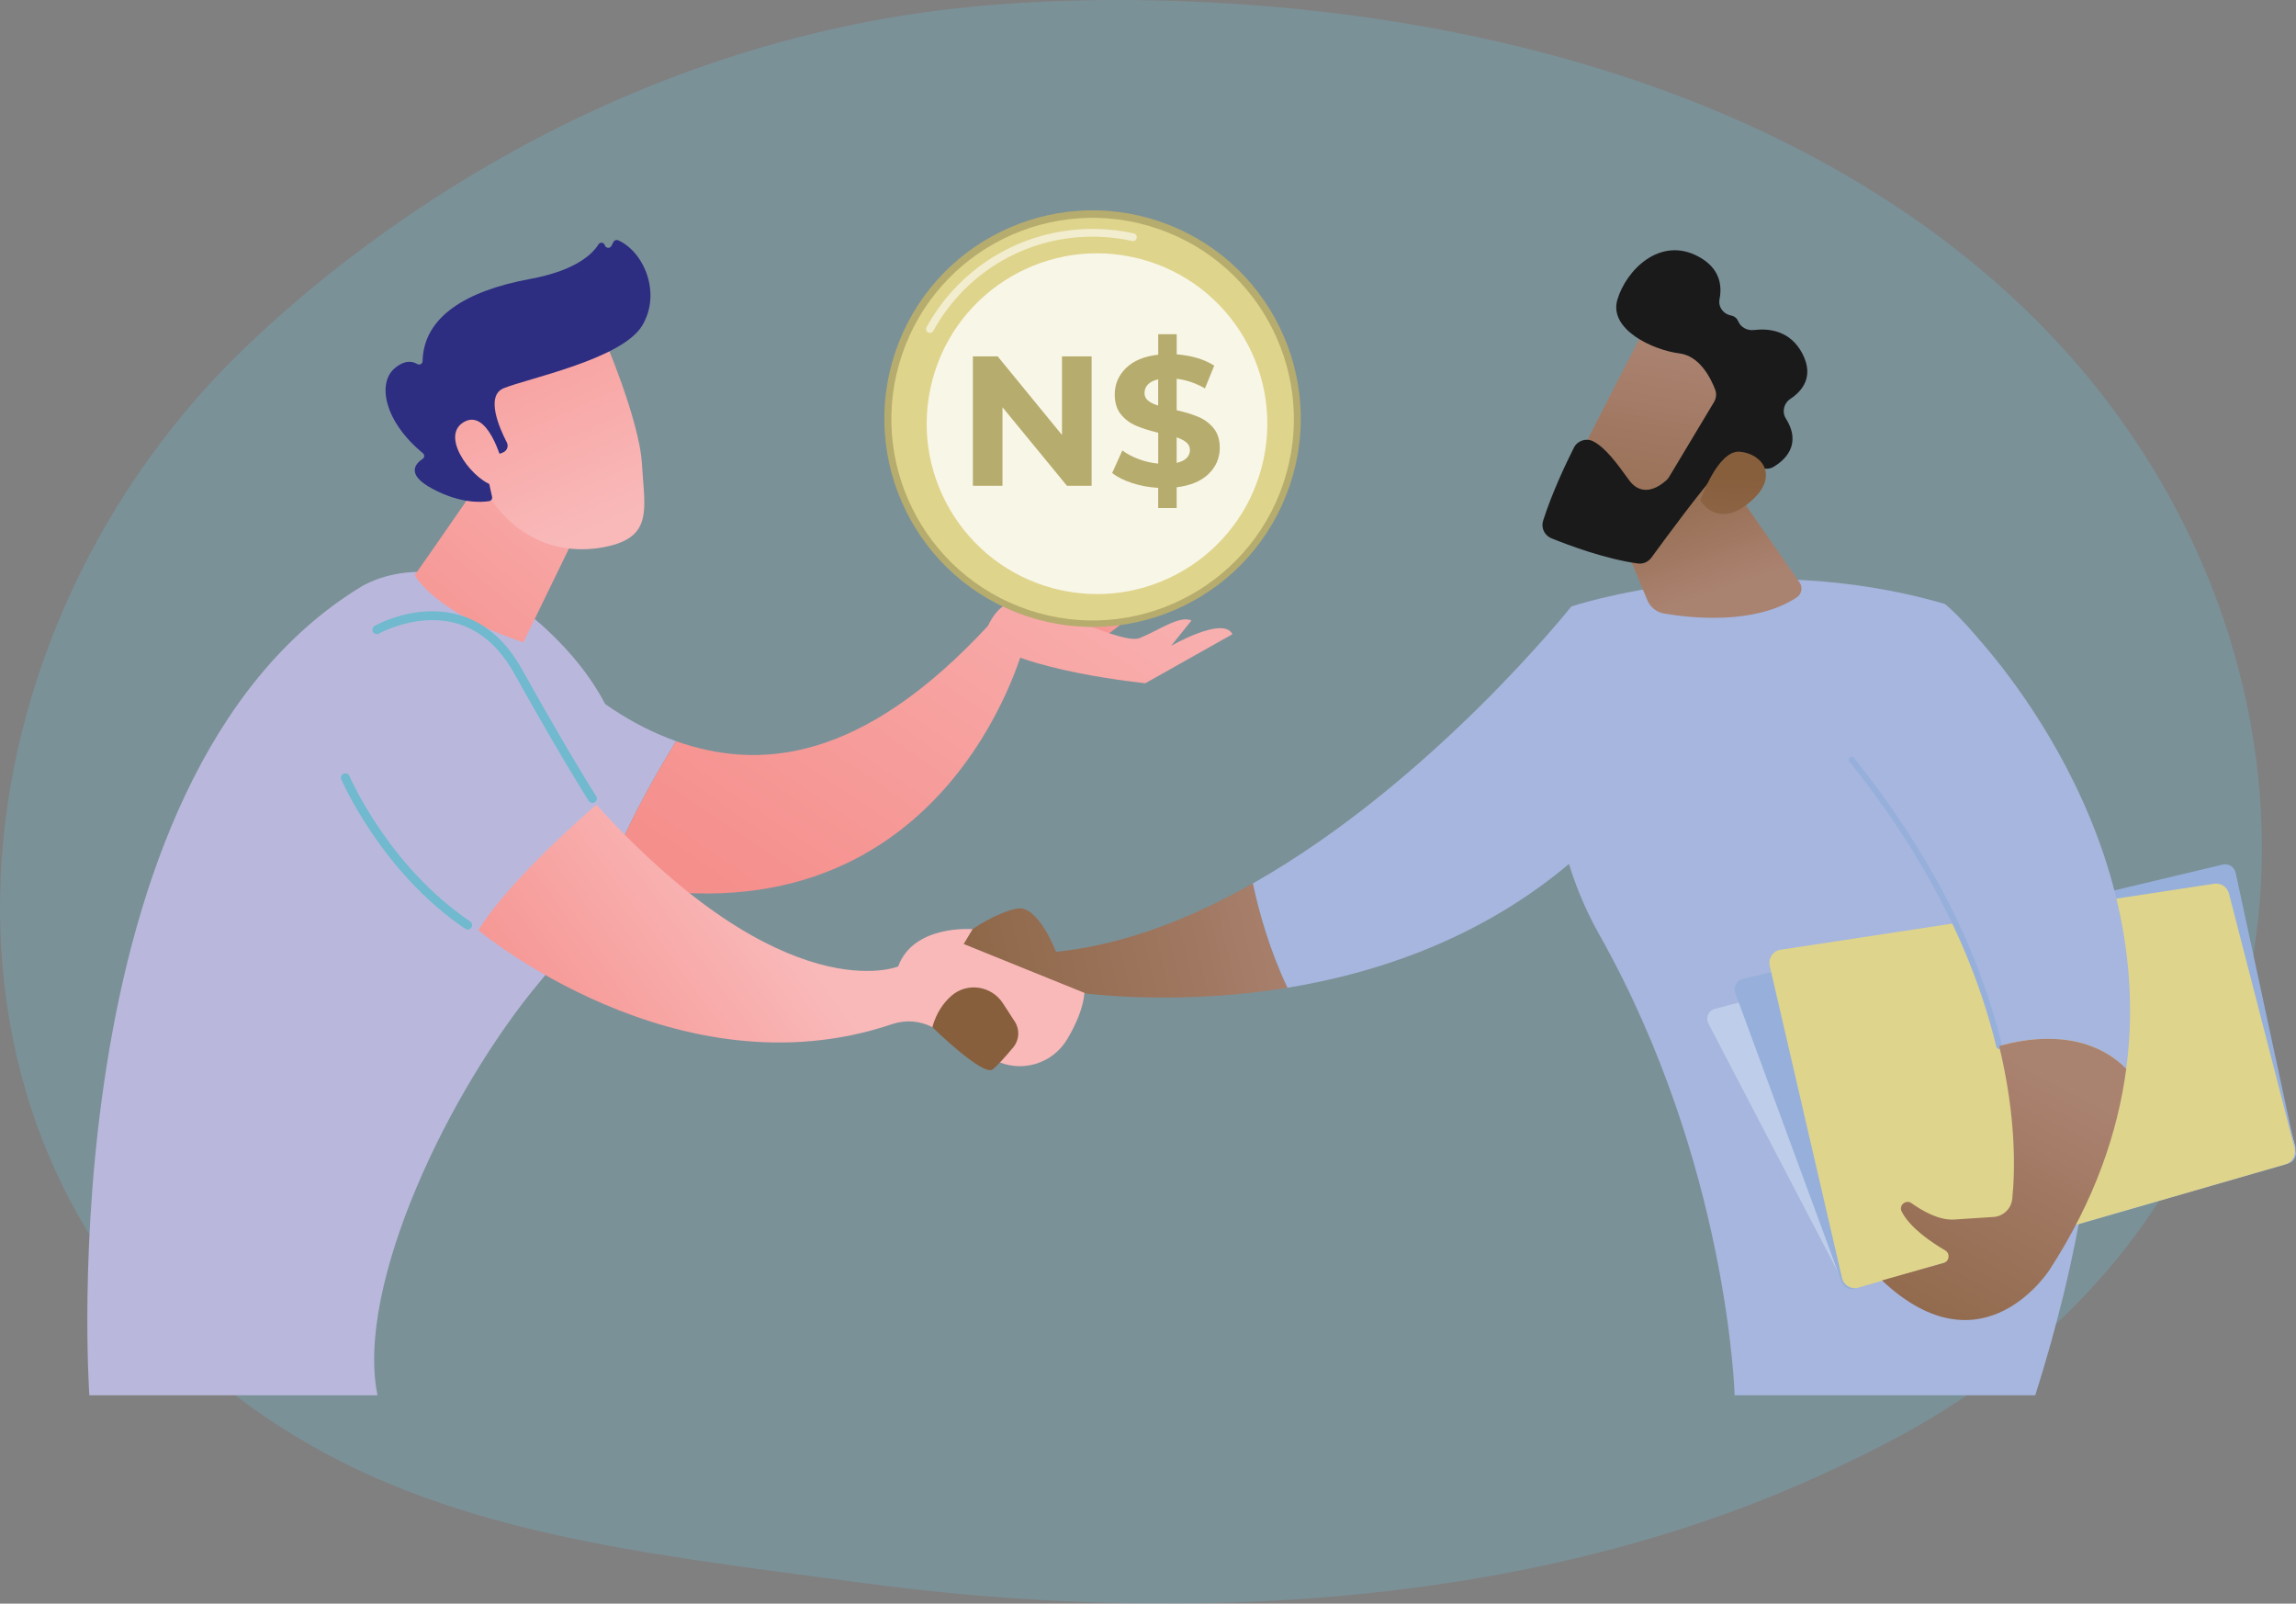 <?xml version="1.0" encoding="utf-8"?>
<!-- Generator: Adobe Illustrator 24.2.1, SVG Export Plug-In . SVG Version: 6.00 Build 0)  -->
<svg version="1.1" id="Layer_1" xmlns="http://www.w3.org/2000/svg" xmlns:xlink="http://www.w3.org/1999/xlink" x="0px" y="0px"
	 viewBox="0 0 781.39 545.59" style="enable-background:new 0 0 781.39 545.59;" xml:space="preserve">
<rect x="0" y="0" width="781.39" height="545.59" fill="#808080" stroke="none"/>
<style type="text/css">
	.st0{opacity:0.3;fill:#70B9CE;}
	.st1{fill:url(#SVGID_1_);}
	.st2{fill:#A6B6DE;}
	.st3{fill:#B9B8DC;}
	.st4{fill:url(#SVGID_2_);}
	.st5{fill:url(#SVGID_3_);}
	.st6{fill:url(#SVGID_4_);}
	.st7{fill:url(#SVGID_5_);}
	.st8{fill:url(#SVGID_6_);}
	.st9{fill:#70B9CE;}
	.st10{fill:url(#SVGID_7_);}
	.st11{fill:url(#SVGID_8_);}
	.st12{fill:url(#SVGID_9_);}
	.st13{fill:url(#SVGID_10_);}
	.st14{fill:url(#SVGID_11_);}
	.st15{fill:#BECDE9;}
	.st16{fill:#96B0DB;}
	.st17{fill:#DFD48C;}
	.st18{fill:url(#SVGID_12_);}
	.st19{fill:url(#SVGID_13_);}
	.st20{fill:#1A1A1A;}
	.st21{fill:url(#SVGID_14_);}
	.st22{fill:#B6AC6D;}
	.st23{opacity:0.58;fill:#FFFFFF;}
	.st24{opacity:0.78;fill:#FFFFFF;}
</style>
<g>
	<g>
		<path class="st0" d="M677.17,469.22c-20.04,14.73-37.97,23.39-51.69,29.93c-133.87,63.76-286.9,45.38-334.22,39.1
			c-76.33-10.13-140.77-17.28-196.13-52.96C-30.67,404.22-24.55,235.1,71.57,130.34C82.97,117.91,178.95,16.43,332.32,2.13
			c3.75-0.35,6.55-0.55,9-0.73C365.04-0.4,512.06-9.85,631.94,61.79c17.16,10.25,44.78,28.75,70.38,56.96
			C795.96,221.9,796.25,381.66,677.17,469.22z"/>
		<g>
			<g>
				<linearGradient id="SVGID_1_" gradientUnits="userSpaceOnUse" x1="445.832" y1="309.845" x2="300.089" y2="344.396">
					<stop  offset="0" style="stop-color:#AA8270"/>
					<stop  offset="0.989" style="stop-color:#875F3D"/>
				</linearGradient>
				<path class="st1" d="M359.39,323.83c0,0-6.15-16.2-13.34-14.71c-7.19,1.48-15.05,7-15.05,7l-11.55,15.61
					c0,0,32.41,12.77,43.81,5.45c0,0,33.1,5.72,74.91-1.14c-6.05-12.78-9.66-25.57-11.78-35.5
					C405.22,312.54,382.41,321.49,359.39,323.83z"/>
				<path class="st2" d="M534.74,206.36c0,0-47.4,59.7-108.35,94.2c2.12,9.93,5.72,22.72,11.78,35.5
					c31.62-5.19,68.21-17.57,99.24-45.09L534.74,206.36z"/>
			</g>
			<path class="st3" d="M179.51,214.25l2.94,79.03c8.36,2.88,16.32,5.11,23.89,6.78c4.74-15.26,15.18-33.99,23.72-47.91
				C198.66,241.05,179.51,214.25,179.51,214.25z"/>
			<linearGradient id="SVGID_2_" gradientUnits="userSpaceOnUse" x1="367.697" y1="125.883" x2="247.709" y2="302.409">
				<stop  offset="0" style="stop-color:#F9B9B9"/>
				<stop  offset="1" style="stop-color:#F58F8C"/>
			</linearGradient>
			<path class="st4" d="M336.26,212.91c-43.07,46.5-77.93,49.24-106.2,39.25c-8.55,13.92-18.98,32.65-23.72,47.91
				c115.02,25.36,142.1-80.38,142.1-80.38L336.26,212.91z"/>
			<linearGradient id="SVGID_3_" gradientUnits="userSpaceOnUse" x1="390.399" y1="183.029" x2="362.93" y2="211.718">
				<stop  offset="0" style="stop-color:#F9B9B9"/>
				<stop  offset="1" style="stop-color:#F58F8C"/>
			</linearGradient>
			<path class="st5" d="M345,207.97c0,0,4.96-5.33,14.14-3.65c9.18,1.67,17.36,4.86,23.08,0c5.72-4.86,7.73,1.66,7.73,1.66
				L372.82,219L345,207.97z"/>
			<linearGradient id="SVGID_4_" gradientUnits="userSpaceOnUse" x1="415.64" y1="158.471" x2="295.653" y2="334.996">
				<stop  offset="0" style="stop-color:#F9B9B9"/>
				<stop  offset="1" style="stop-color:#F58F8C"/>
			</linearGradient>
			<path class="st6" d="M334.75,217.07c0,0,3.4-14.21,13.64-12.27c10.24,1.95,33.5,14.6,39.5,12.27c5.99-2.33,13.66-7.91,17.59-5.94
				l-6.93,8.61c0,0,17.81-10.27,20.87-3.96l-29.63,16.67C389.8,232.46,346.45,228.12,334.75,217.07z"/>
			<path class="st3" d="M30.41,474.71c0,0-14.7-209.81,92.44-275.05c0,0,29.95-19.77,67.27,18.52
				c37.32,38.29,25.3,78.08-6.02,115.36c-31.32,37.28-63.22,103.89-55.63,141.17H30.41z"/>
			<linearGradient id="SVGID_5_" gradientUnits="userSpaceOnUse" x1="222.971" y1="125.555" x2="132.509" y2="234.863">
				<stop  offset="0" style="stop-color:#F9B9B9"/>
				<stop  offset="1" style="stop-color:#F58F8C"/>
			</linearGradient>
			<path class="st7" d="M176.84,142.52c-0.03,2.5-35.7,53.17-35.7,53.17s6.4,12.61,36.97,22.85l26.39-54.25L176.84,142.52z"/>
			<linearGradient id="SVGID_6_" gradientUnits="userSpaceOnUse" x1="272.123" y1="322.66" x2="185.822" y2="386.116">
				<stop  offset="0" style="stop-color:#F9B9B9"/>
				<stop  offset="1" style="stop-color:#F58F8C"/>
			</linearGradient>
			<path class="st8" d="M162.81,316.49c0,0,67.68,56.69,140.77,31.95c4.53-1.53,9.49-1.2,13.72,1.03l21.01,11.1
				c8.82,4.66,19.74,1.6,24.86-6.96c2.92-4.88,5.41-10.46,5.91-15.8l-41.11-16.64l3.03-5.04c0,0-20.07-1.7-25.33,12.69
				c0,0-38.24,15.9-102.72-55.02C202.95,273.79,173.69,298.67,162.81,316.49z"/>
			<path class="st9" d="M159.17,316.25c-0.29,0-0.58-0.08-0.84-0.26c-28.58-19.31-42.03-50.48-42.16-50.8
				c-0.32-0.76,0.03-1.64,0.79-1.96c0.76-0.32,1.64,0.03,1.96,0.79c0.13,0.3,13.25,30.68,41.08,49.48c0.69,0.46,0.87,1.39,0.4,2.08
				C160.12,316.01,159.65,316.25,159.17,316.25z"/>
			<path class="st9" d="M201.62,273.17c-0.49,0-0.97-0.24-1.26-0.69c-0.09-0.13-8.8-13.7-25.39-43.4
				c-5.05-9.05-11.68-14.77-19.71-17.02c-13.31-3.73-26.15,3.42-26.28,3.49c-0.72,0.41-1.63,0.16-2.04-0.56
				c-0.41-0.72-0.16-1.63,0.56-2.04c0.57-0.32,14.01-7.83,28.54-3.78c8.83,2.47,16.08,8.67,21.54,18.45
				c16.53,29.61,25.2,43.11,25.29,43.24c0.45,0.7,0.25,1.62-0.45,2.07C202.18,273.09,201.89,273.17,201.62,273.17z"/>
			<g>
				<linearGradient id="SVGID_7_" gradientUnits="userSpaceOnUse" x1="202.643" y1="180.117" x2="154.9" y2="73.322">
					<stop  offset="0" style="stop-color:#F9B9B9"/>
					<stop  offset="1" style="stop-color:#F58F8C"/>
				</linearGradient>
				<path class="st10" d="M204.93,113.48c0,0,12.69,29.16,13.55,44.46c0.85,15.31,4.15,25.24-13.55,28.32
					c-17.7,3.08-32.6-5.73-40.68-20.98c0,0-12.65-23.49-9.82-33.11C157.27,122.55,204.93,113.48,204.93,113.48z"/>
				<linearGradient id="SVGID_8_" gradientUnits="userSpaceOnUse" x1="214.801" y1="-43.645" x2="190.774" y2="56.706">
					<stop  offset="0" style="stop-color:#201B59"/>
					<stop  offset="1" style="stop-color:#2D2D82"/>
				</linearGradient>
				<path class="st11" d="M170.29,154.32l1.01-0.44c1.28-0.57,1.83-2.09,1.19-3.34c-2.5-4.82-7.36-15.87-1.08-18.45
					c8.1-3.32,40.18-9.86,47.1-21.25c6.65-10.94,0.76-25.06-8.1-29.08c-0.59-0.27-1.29-0.06-1.6,0.52l-0.74,1.4
					c-0.51,0.96-1.92,0.81-2.22-0.23l0,0c-0.29-1-1.62-1.19-2.17-0.31c-2.13,3.41-7.87,8.93-23.23,11.76
					c-21.83,4.03-36.27,12.86-36.63,27.95c-0.02,0.96-1.04,1.49-1.86,0.99c-1.61-0.98-4.19-1.44-7.64,1.46
					c-6,5.04-3.54,18.12,9.6,28.88c0.62,0.51,0.62,1.49-0.06,1.93c-2.38,1.55-5.94,5.24,3.27,10.16c9.52,5.09,16.63,4.67,19.37,4.22
					c0.68-0.11,1.12-0.77,0.97-1.45l-2.92-13.26c-0.17-0.75,0.41-1.46,1.17-1.46H170.29z"/>
				<linearGradient id="SVGID_9_" gradientUnits="userSpaceOnUse" x1="179.446" y1="190.487" x2="131.702" y2="83.693">
					<stop  offset="0" style="stop-color:#F9B9B9"/>
					<stop  offset="1" style="stop-color:#F58F8C"/>
				</linearGradient>
				<path class="st12" d="M170.84,157.12c0,0-4.84-18.63-13.19-13.4c-8.35,5.22,4.33,20.87,11.05,21.57L170.84,157.12z"/>
			</g>
			<linearGradient id="SVGID_10_" gradientUnits="userSpaceOnUse" x1="384.684" y1="249.609" x2="338.197" y2="338.814">
				<stop  offset="0" style="stop-color:#AA8270"/>
				<stop  offset="0.989" style="stop-color:#875F3D"/>
			</linearGradient>
			<path class="st13" d="M317.3,349.48c0,0,17.2,16.82,20.52,14.37c1.18-0.87,4.16-4.04,7.05-7.56c2.04-2.49,2.25-6,0.5-8.7
				l-4.06-6.26c-3.87-5.96-12.14-7.22-17.5-2.55C321.11,341.14,318.66,344.55,317.3,349.48z"/>
			<path class="st2" d="M590.34,474.71c0,0-2.11-78.68-46.06-156.74c-13.75-24.42-18.64-52.83-14.35-80.52l4.81-31.1
				c0,0,60.32-20.41,127.17-0.86c0,0,92.7,73.51,30.75,269.22H590.34z"/>
			<linearGradient id="SVGID_11_" gradientUnits="userSpaceOnUse" x1="585.082" y1="201.263" x2="566.045" y2="144.152">
				<stop  offset="0" style="stop-color:#AA8270"/>
				<stop  offset="0.989" style="stop-color:#875F3D"/>
			</linearGradient>
			<path class="st14" d="M545.01,166.66l15.64,37.57c0.99,2.37,3.12,4.06,5.66,4.5c9.02,1.55,30.83,3.96,45.15-5.46
				c1.71-1.12,2.14-3.44,0.97-5.12l-28.89-41.48L545.01,166.66z"/>
			<g>
				<path class="st15" d="M583.58,343.24c-2.15,0.57-3.22,2.99-2.19,4.96l45.25,86.76c0.76,1.47,2.45,2.19,4.04,1.73l148.01-42.73
					c1.84-0.53,2.91-2.46,2.37-4.3l-25.49-88.26c-0.52-1.81-2.4-2.88-4.22-2.39L583.58,343.24z"/>
				<path class="st16" d="M593.13,333.05c-2.12,0.5-3.32,2.75-2.57,4.79l36.22,98.39c0.66,1.79,2.59,2.77,4.42,2.24l147.56-42.6
					c1.84-0.53,2.95-2.39,2.54-4.26l-20.45-94.69c-0.43-1.99-2.41-3.24-4.4-2.77L593.13,333.05z"/>
				<path class="st17" d="M605.98,323.12c-2.59,0.39-4.29,2.91-3.7,5.46l24.6,106.21c0.58,2.51,3.15,4.02,5.62,3.3l145.32-41.96
					c2.34-0.67,3.71-3.08,3.1-5.44l-22.35-86.7c-0.58-2.23-2.75-3.67-5.03-3.32L605.98,323.12z"/>
			</g>
			<path class="st2" d="M723.62,363.62c11.28-85.2-54.38-150.72-54.38-150.72l-39.07,45.54c29.66,36.97,43.76,70.85,50.2,97.45
				C688.91,353.41,709.48,349.48,723.62,363.62z"/>
			<path class="st16" d="M680.37,356.9c-0.45,0-0.86-0.31-0.97-0.76c-7.99-33-24.81-65.66-50.01-97.06
				c-0.35-0.43-0.28-1.06,0.15-1.4c0.43-0.35,1.06-0.28,1.4,0.15c25.38,31.63,42.33,64.55,50.39,97.84c0.13,0.54-0.2,1.08-0.74,1.21
				C680.53,356.89,680.45,356.9,680.37,356.9z"/>
			<linearGradient id="SVGID_12_" gradientUnits="userSpaceOnUse" x1="700.664" y1="367.616" x2="638.794" y2="486.598">
				<stop  offset="0" style="stop-color:#AA8270"/>
				<stop  offset="0.989" style="stop-color:#875F3D"/>
			</linearGradient>
			<path class="st18" d="M680.37,355.9c5.99,24.73,5.36,43.18,4.45,51.99c-0.34,3.32-3.01,5.91-6.34,6.15
				c-3.78,0.26-8.93,0.61-13.53,0.88c-5.06,0.29-10.67-2.91-14.43-5.58c-1.92-1.36-4.4,0.76-3.33,2.85
				c2.8,5.48,9.91,10.36,14.81,13.23c1.78,1.04,1.45,3.71-0.54,4.27l-20.96,5.94c34.44,32.45,57.18-3.86,57.18-3.86
				c15.2-23.49,23.06-46.46,25.94-68.16C709.48,349.48,688.91,353.41,680.37,355.9z"/>
			<g>
				
					<linearGradient id="SVGID_13_" gradientUnits="userSpaceOnUse" x1="2675.332" y1="3381.053" x2="2606.906" y2="3471.575" gradientTransform="matrix(-0.685 -0.728 -0.728 0.685 4865.518 -250.239)">
					<stop  offset="0" style="stop-color:#AA8270"/>
					<stop  offset="0.989" style="stop-color:#875F3D"/>
				</linearGradient>
				<path class="st19" d="M561.18,109.18c-0.66,0.62-27.72,53.77-27.72,53.77l30.68,14.81l33.14-46.56
					C597.27,131.19,572.18,98.83,561.18,109.18z"/>
				<path class="st20" d="M583.33,136.78l-15.3,25.5c-0.23,0.39-0.51,0.74-0.84,1.04c-1.82,1.7-8.05,6.63-12.87-0.09
					c-4.11-5.72-7.96-10.92-12.09-13.07c-2.41-1.25-5.38-0.25-6.6,2.17c-2.52,5-7.4,15.18-10.47,24.84
					c-0.77,2.42,0.48,5.02,2.83,5.97c6.21,2.52,18.49,7.07,29.38,8.57c1.79,0.25,3.56-0.51,4.63-1.97
					c4.69-6.42,17.9-24.36,22.4-28.85c4.19-4.17,11.92-2.6,15.4-1.6c1.32,0.38,2.73,0.2,3.91-0.51c3.53-2.13,9.7-7.43,4.06-16.4
					c-1.4-2.23-0.69-5.2,1.51-6.65c3.95-2.6,8.23-7.47,4.15-15.36c-4.13-7.99-11.5-8.7-16.53-8.09c-2.22,0.27-4.48-0.89-5.33-2.96
					c-0.38-0.92-1.13-1.71-2.52-1.99c-2.63-0.53-4.36-2.94-3.84-5.58c0.89-4.52,0.22-10.39-7-14.36
					c-13.24-7.28-24.83,4.58-27.78,14.59c-2.95,10.01,11.85,17.08,21.16,18.26c6.84,0.87,10.59,8.33,12.1,12.23
					C584.25,133.89,584.11,135.47,583.33,136.78z"/>
				
					<linearGradient id="SVGID_14_" gradientUnits="userSpaceOnUse" x1="2575.115" y1="3452.74" x2="2629.998" y2="3396.431" gradientTransform="matrix(-0.685 -0.728 -0.728 0.685 4865.518 -250.239)">
					<stop  offset="0" style="stop-color:#AA8270"/>
					<stop  offset="0.989" style="stop-color:#875F3D"/>
				</linearGradient>
				<path class="st21" d="M578.67,170.27c0,0,5.89-17.22,13.42-16.59c7.53,0.63,13.46,8.14,4.13,16.57
					C584.6,180.75,578.67,170.27,578.67,170.27z"/>
			</g>
		</g>
		<g>
			
				<ellipse transform="matrix(0.321 -0.947 0.947 0.321 117.561 448.895)" class="st22" cx="371.9" cy="142.44" rx="70.86" ry="70.86"/>
			
				<ellipse transform="matrix(0.32 -0.947 0.947 0.32 117.95 449.217)" class="st17" cx="371.9" cy="142.44" rx="68.51" ry="68.51"/>
			<path class="st23" d="M316.44,113.26c-0.2-0.01-0.4-0.06-0.59-0.16c-0.64-0.35-0.87-1.15-0.52-1.79
				c11.85-21.48,34.42-34.27,58.92-33.38c3.91,0.14,7.81,0.64,11.6,1.47c0.71,0.16,1.16,0.86,1,1.57c-0.16,0.71-0.86,1.17-1.57,1
				c-3.63-0.8-7.38-1.27-11.13-1.41c-23.5-0.86-45.16,11.41-56.52,32.02C317.39,113.03,316.92,113.28,316.44,113.26z"/>
			
				<ellipse transform="matrix(0.207 -0.978 0.978 0.207 155.24 479.472)" class="st24" cx="373.34" cy="143.99" rx="57.98" ry="57.98"/>
		</g>
	</g>
	<g>
		<path class="st22" d="M371.5,121.25v44.04h-8.37l-21.96-26.74v26.74h-10.07v-44.04h8.43l21.89,26.74v-26.74H371.5z"/>
		<path class="st22" d="M411.33,161.23c-2.52,2.45-6.15,3.97-10.88,4.56v7.05h-6.29v-6.86c-3.1-0.17-6.06-0.71-8.87-1.64
			c-2.81-0.92-5.08-2.05-6.79-3.4l3.46-7.68c1.59,1.17,3.46,2.16,5.6,2.96c2.14,0.8,4.34,1.3,6.61,1.51v-10.51
			c-2.98-0.71-5.5-1.51-7.55-2.39c-2.06-0.88-3.78-2.17-5.16-3.87c-1.38-1.7-2.08-3.95-2.08-6.76c0-3.48,1.27-6.47,3.81-8.96
			c2.54-2.5,6.2-4.02,10.98-4.56v-6.98h6.29v6.86c5.16,0.42,9.42,1.7,12.77,3.84l-3.15,7.74c-3.15-1.8-6.35-2.89-9.63-3.27v10.7
			c2.94,0.67,5.42,1.44,7.46,2.3c2.03,0.86,3.74,2.14,5.13,3.84c1.38,1.7,2.08,3.93,2.08,6.7
			C415.1,155.83,413.84,158.78,411.33,161.23z M390.69,136.28c0.8,0.67,1.95,1.24,3.46,1.7v-8.93c-1.59,0.38-2.77,0.98-3.52,1.79
			c-0.75,0.82-1.13,1.77-1.13,2.86C389.5,134.75,389.89,135.61,390.69,136.28z M403.84,155.85c0.75-0.75,1.13-1.66,1.13-2.71
			c0-1.05-0.39-1.91-1.16-2.58c-0.78-0.67-1.9-1.26-3.37-1.76v8.68C401.95,157.15,403.09,156.6,403.84,155.85z"/>
	</g>
</g>
</svg>

